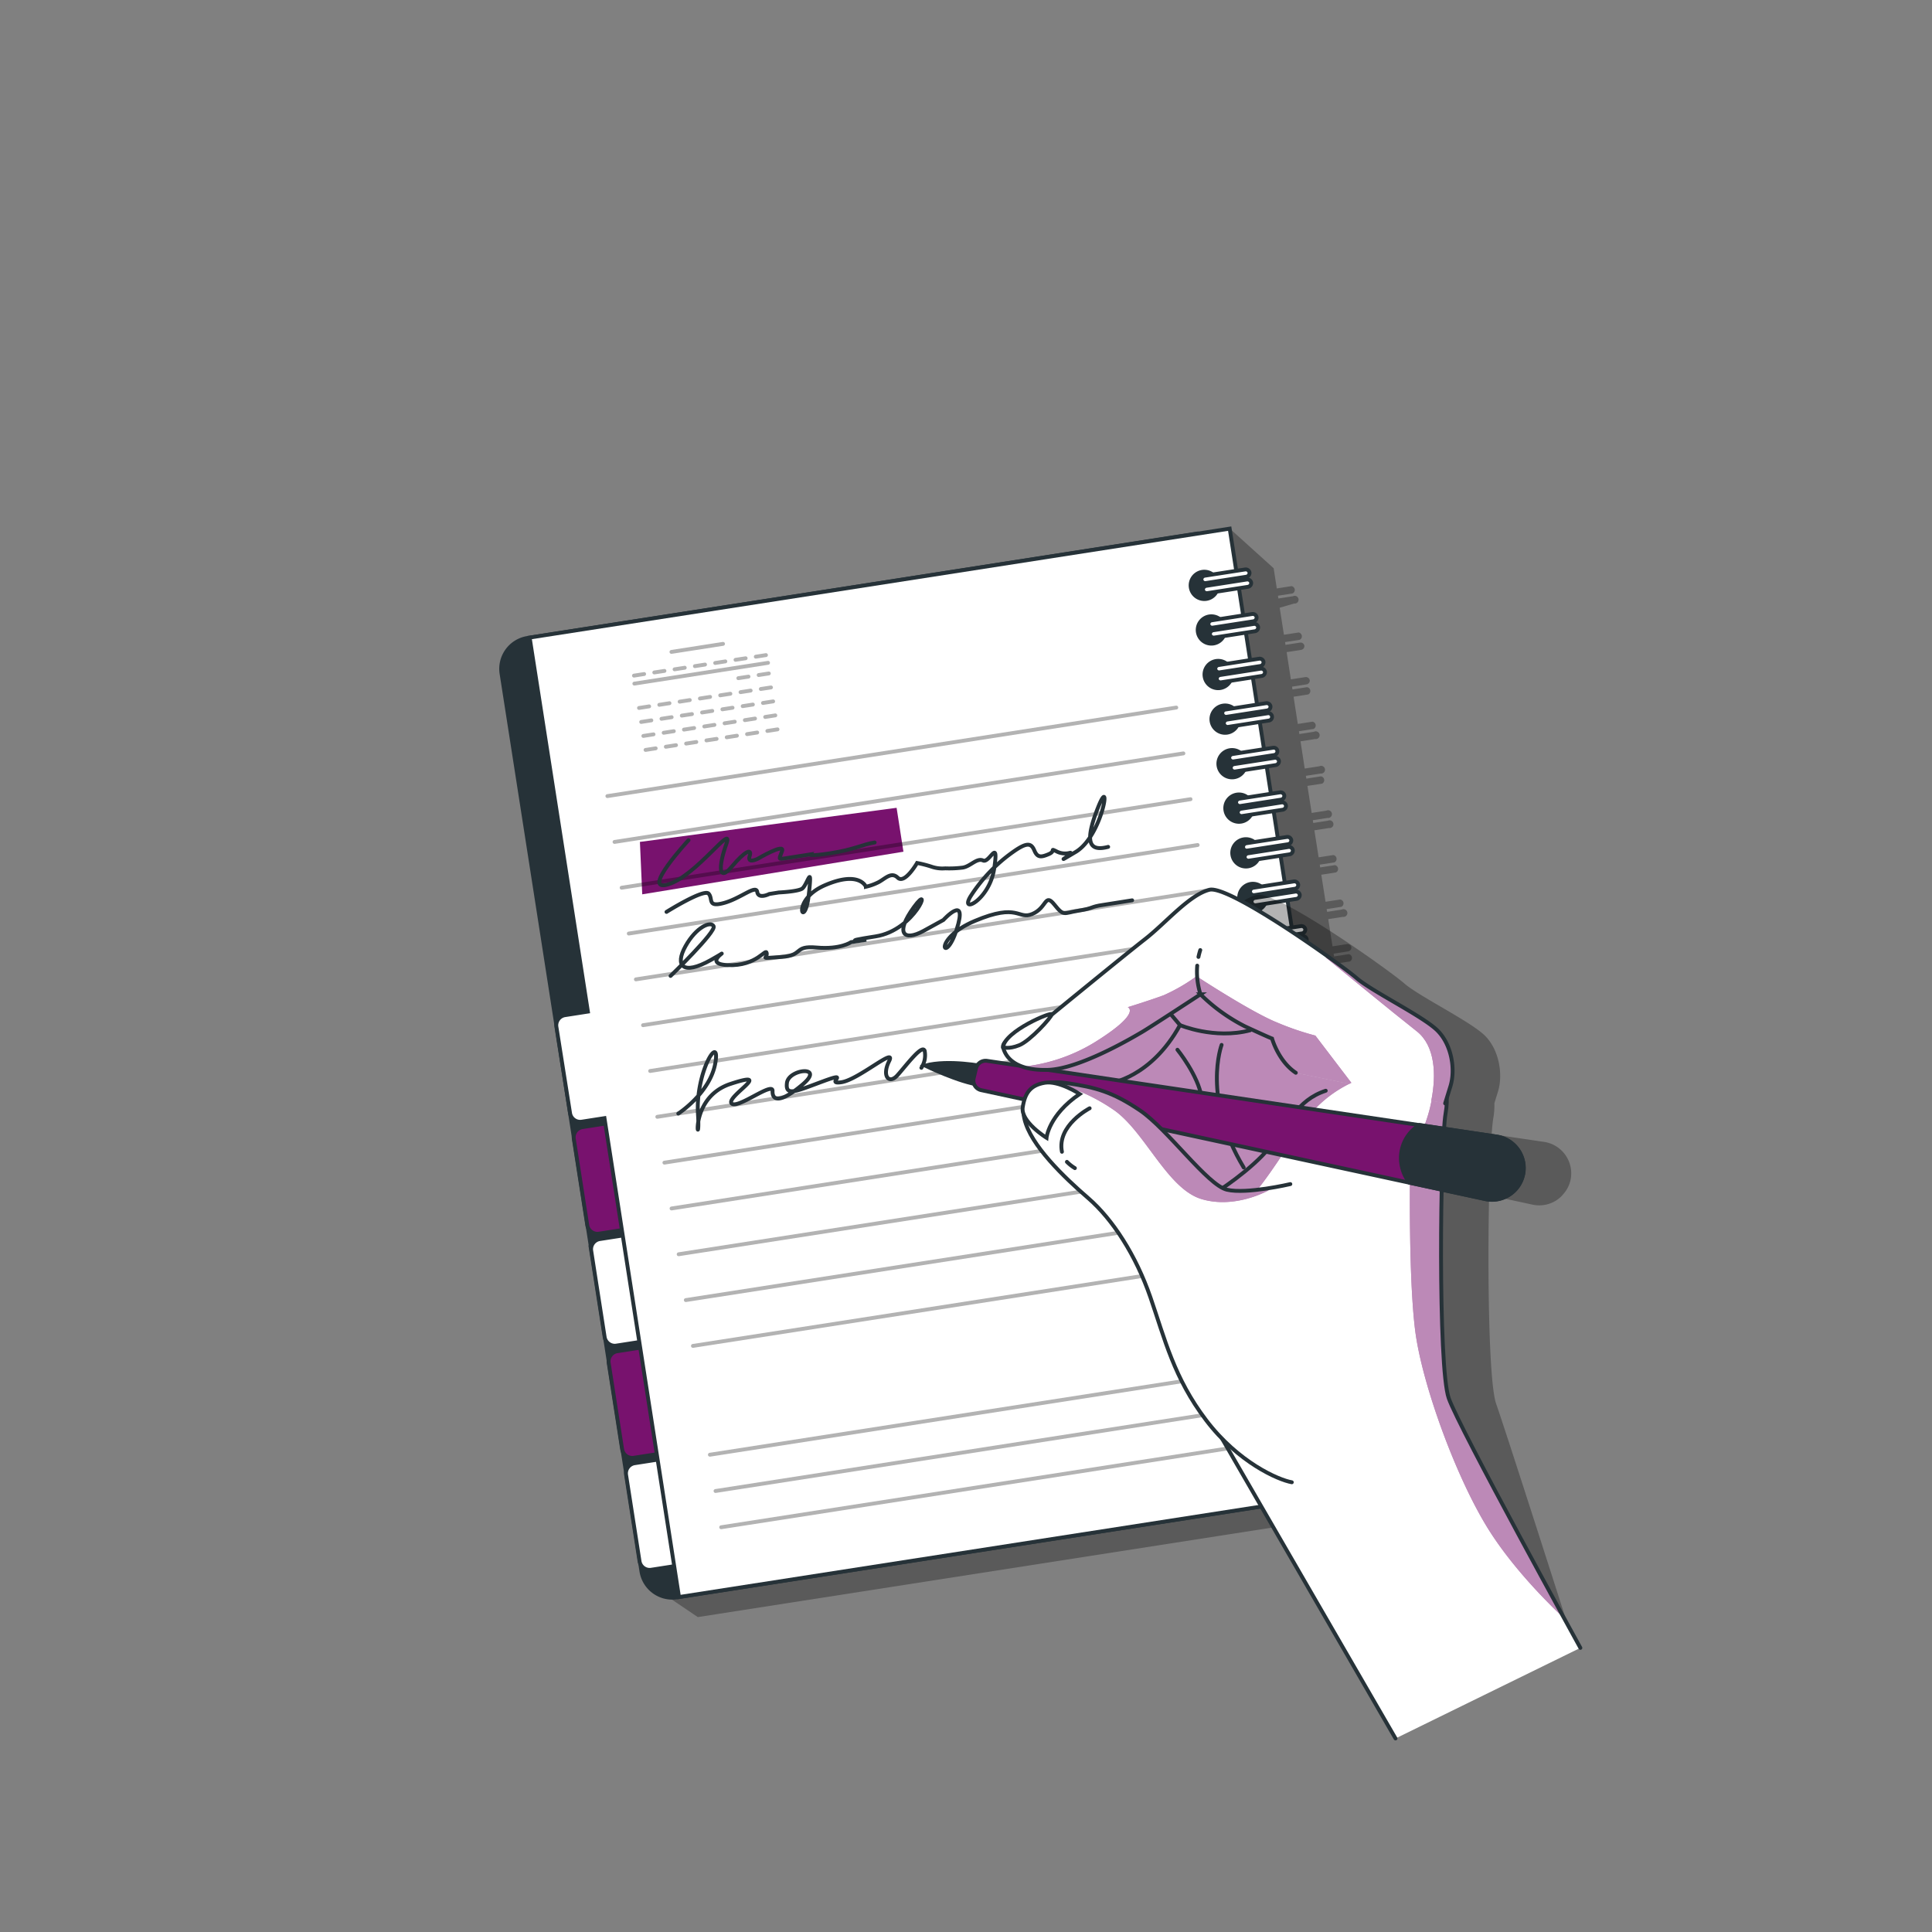 <svg preserveAspectRatio="xMidYMid meet" data-bbox="129.703 136.78 279.297 313.13" viewBox="0 0 500 500" xmlns="http://www.w3.org/2000/svg" data-type="ugc" role="presentation" aria-hidden="true" aria-label="">
    <rect x="0" y="0" width="500" height="500" fill="#808080" stroke="none"/>
    <g>
        <defs>
            <clipPath id="373d0fb5-09cf-455b-be97-669cd01b23cf_comp-luo0cxcx">
                <path d="m361.16 449.91-49.52-85.6s-5.54-38.89-17.35-54.54-28.37-27.07-18.76-35.07 34-23.3 39-22.32 38.66 18 48.17 20.75 12.84 6.79 11.42 15-2 65.78.81 73.73S409 426.47 409 426.47" fill="#ffffff" stroke="#263238" stroke-linecap="round" stroke-miterlimit="10"></path>
            </clipPath>
            <clipPath id="c346bf76-19ce-4804-a4ec-a4c3d8592d2c_comp-luo0cxcx">
                <path d="M333.94 306.44s-11.34 2.66-16.41 1.46-15.42-15.76-22.53-20.55-11.44-5.93-18.88-7.05-12.58 2.47-11 9.28 10.23 15.06 16.54 20.52 12.33 14.8 16.07 25.65 6.08 20.82 14.4 31.78 18.7 15.47 22.19 16.08" fill="#ffffff" stroke="#263238" stroke-linecap="round" stroke-miterlimit="10"></path>
            </clipPath>
            <clipPath id="c88fca20-66d0-4839-9687-7d3da6ee82ba_comp-luo0cxcx">
                <path d="m374 285.55 1.36-4.39c1.36-4.38.33-10.84-3.4-14.51s-17-10.13-20.88-13.52S318.16 229 313 230.27s-11.37 8.65-16.63 12.75-24.12 19.54-24.12 19.54S259 268.3 259.6 271s3.35 6.15 11.66 5.88 22.16-8.55 24.26-9.77 15.17-9.78 15.17-9.78a45.78 45.78 0 0 0 11.52 8.3c6.17 2.86 7 3.15 7 3.15s1.61 5.85 6.14 8.85" fill="#ffffff" stroke="#263238" stroke-linecap="round" stroke-miterlimit="10"></path>
            </clipPath>
        </defs>
        <path d="M334.92 156.19a1 1 0 1 0-.29-1.89l-3.79.59-.11-.72 3.79-.59a1 1 0 0 0-.29-1.89l-3.8.6-.81-5.23-11.38-10.28-149.07 274 11.42 7.72 186.74-29.1-2.08-13.4 3.79-.59a1 1 0 1 0-.29-1.88l-3.8.59-.11-.73 3.8-.59a.94.94 0 0 0 .79-1.08 1 1 0 0 0-1.09-.8l-3.79.59-1.1-7.05 3.8-.59A1 1 0 0 0 367 362l-3.79.59-.11-.72 3.79-.59a1 1 0 0 0-.29-1.89l-3.8.59-1.09-7 3.79-.6a.93.93 0 0 0 .79-1.08 1 1 0 0 0-1.08-.8l-3.8.59-.11-.72 3.79-.59a1 1 0 0 0-.29-1.89l-3.79.59-1.1-7 3.79-.59a1 1 0 0 0-.29-1.89l-3.79.59-.12-.72 3.8-.59a1 1 0 0 0 .79-1.09.93.93 0 0 0-1.08-.79l-3.8.59-1.09-7 3.79-.59a1 1 0 0 0 .79-1.09.93.93 0 0 0-1.08-.79l-3.8.59-.11-.73 3.79-.59a1 1 0 1 0-.29-1.88l-3.79.59-1.1-7.05 3.79-.59a1 1 0 1 0-.29-1.88l-3.79.59-.12-.73 3.8-.59a1 1 0 1 0-.3-1.88l-3.79.59-1.1-7.05 3.8-.59a1 1 0 1 0-.3-1.88l-3.79.59-.11-.73 3.79-.59a1 1 0 0 0 .8-1.08 1 1 0 0 0-1.09-.8l-3.8.59-1.09-7 3.79-.59a1 1 0 0 0 .8-1.08 1 1 0 0 0-1.09-.8l-3.79.59-.12-.72 3.8-.59a1 1 0 0 0-.3-1.89l-3.79.59-1.1-7 3.8-.59a1 1 0 0 0-.3-1.89l-3.79.59-.11-.72 3.79-.59a1 1 0 0 0-.29-1.89l-3.8.6-1.09-7 3.79-.59a1 1 0 0 0-.29-1.89l-3.8.59-.11-.72 3.79-.59a1 1 0 1 0-.29-1.88l-3.79.59-1.1-7.05 3.79-.59a1 1 0 1 0-.29-1.88l-3.79.59-.11-.73 3.79-.59a1 1 0 0 0-.29-1.88l-3.8.59-1.09-7 3.79-.59a1 1 0 0 0-.29-1.88l-3.8.59-.11-.73 3.79-.59a1 1 0 0 0 .8-1.08 1 1 0 0 0-1.09-.8l-3.79.59-1.1-7.05 3.79-.59a1 1 0 1 0-.29-1.88l-3.79.59-.12-.72 3.8-.59a1 1 0 0 0-.3-1.89l-3.79.59-1.1-7 3.8-.6a1 1 0 0 0-.29-1.88l-3.8.59-.11-.72 3.79-.59a1 1 0 0 0-.29-1.89l-3.79.59-1.1-7 3.79-.59a1 1 0 1 0-.29-1.89l-3.79.59-.12-.72 3.8-.59a1 1 0 1 0-.3-1.88l-3.79.59-1.1-7 3.8-.59a1 1 0 0 0-.3-1.88l-3.79.59-.11-.73 3.79-.59a1 1 0 1 0-.29-1.88l-3.8.59-1.09-7.05 3.79-.59a1 1 0 1 0-.29-1.88l-3.8.59-.11-.73 3.8-.59a1 1 0 0 0-.3-1.88l-3.79.59-1.1-7.05 3.8-.59a1 1 0 0 0-.3-1.88l-3.79.59-.11-.73 3.79-.59a1 1 0 0 0 .8-1.08 1 1 0 0 0-1.09-.8l-3.8.59-1.09-7.05 3.79-.59a1 1 0 0 0 .8-1.08 1 1 0 0 0-1.09-.8l-3.8.59-.11-.72 3.79-.59a1 1 0 0 0-.29-1.89l-3.79.59-1.1-7Z" opacity=".3"></path>
        <path d="m175.2 413.39 173.15-26.94-38.64-248.35-173.16 27a8.09 8.09 0 0 0-6.75 9.24l36.2 232.3a8.08 8.08 0 0 0 9.2 6.75Z" fill="#263238" stroke="#263238" stroke-linecap="round" stroke-miterlimit="10"></path>
        <path d="m178.416 404.71-9.88 1.538a2.65 2.65 0 0 1-3.027-2.21l-3.477-22.332a2.65 2.65 0 0 1 2.211-3.026l9.881-1.538h0l4.292 27.568h0Z" fill="#ffffff" stroke="#263238" stroke-linecap="round" stroke-miterlimit="10"></path>
        <path d="m173.913 375.729-9.88 1.538a2.65 2.65 0 0 1-3.027-2.21l-3.477-22.331a2.65 2.65 0 0 1 2.21-3.026l9.882-1.539h0l4.292 27.568h0Z" fill="#78126e" stroke="#263238" stroke-linecap="round" stroke-miterlimit="10"></path>
        <path d="m169.39 346.702-9.88 1.538a2.65 2.65 0 0 1-3.027-2.21l-3.477-22.331a2.65 2.65 0 0 1 2.211-3.026l9.881-1.539h0l4.292 27.568h0Z" fill="#ffffff" stroke="#263238" stroke-linecap="round" stroke-miterlimit="10"></path>
        <path d="m164.889 317.733-9.881 1.539a2.65 2.65 0 0 1-3.026-2.211l-3.477-22.33a2.65 2.65 0 0 1 2.21-3.027l9.881-1.539h0l4.293 27.568h0Z" fill="#78126e" stroke="#263238" stroke-linecap="round" stroke-miterlimit="10"></path>
        <path d="m146.24 262.72 5.91-.92-15.07-96.8 181.16-28.19 38.64 248.34-181.15 28.16-19.29-123.94-5.91.92a2.64 2.64 0 0 1-3-2.21L144 265.75a2.65 2.65 0 0 1 2.24-3.03Z" fill="#ffffff" stroke="#263238" stroke-linecap="round" stroke-miterlimit="10"></path>
        <path fill="#78126e" d="m165.61 217.88.6 13.57 67.6-11.03-1.77-11.36-66.43 8.82z"></path>
        <path d="M308.17 152a3.54 3.54 0 1 0 2.95-4 3.54 3.54 0 0 0-2.95 4Z" fill="#263238" stroke="#263238" stroke-linecap="round" stroke-miterlimit="10"></path>
        <path d="m312 150.9 10.58-1.65a1 1 0 0 0 .79-1.09h0a1 1 0 0 0-1.09-.79L311.74 149a1 1 0 0 0-.8 1.09h0a1 1 0 0 0 1.06.81Z" fill="#ffffff" stroke="#263238" stroke-linecap="round" stroke-miterlimit="10"></path>
        <path d="m312.44 153.5 10.56-1.64a1 1 0 0 0 .8-1.09h0a1 1 0 0 0-1.09-.8l-10.58 1.65a1 1 0 0 0-.79 1.09h0a1 1 0 0 0 1.1.79Z" fill="#ffffff" stroke="#263238" stroke-linecap="round" stroke-miterlimit="10"></path>
        <path d="M310 163.53a3.54 3.54 0 1 0 3-4 3.54 3.54 0 0 0-3 4Z" fill="#263238" stroke="#263238" stroke-linecap="round" stroke-miterlimit="10"></path>
        <path d="m313.83 162.43 10.57-1.64a1 1 0 0 0 .8-1.09h0a1 1 0 0 0-1.09-.8l-10.58 1.65a1 1 0 0 0-.79 1.09h0a1 1 0 0 0 1.09.79Z" fill="#ffffff" stroke="#263238" stroke-linecap="round" stroke-miterlimit="10"></path>
        <path d="m314.23 165 10.58-1.64a1 1 0 0 0 .79-1.09h0a1 1 0 0 0-1.09-.8l-10.57 1.65a1 1 0 0 0-.8 1.09h0a1 1 0 0 0 1.09.79Z" fill="#ffffff" stroke="#263238" stroke-linecap="round" stroke-miterlimit="10"></path>
        <path d="M311.76 175.07a3.54 3.54 0 1 0 2.95-4 3.54 3.54 0 0 0-2.95 4Z" fill="#263238" stroke="#263238" stroke-linecap="round" stroke-miterlimit="10"></path>
        <path d="m315.62 174 10.58-1.64a1 1 0 0 0 .79-1.09h0a1 1 0 0 0-1.09-.8l-10.57 1.65a1 1 0 0 0-.8 1.09h0a1 1 0 0 0 1.09.79Z" fill="#ffffff" stroke="#263238" stroke-linecap="round" stroke-miterlimit="10"></path>
        <path d="m316 176.58 10.57-1.65a1 1 0 0 0 .8-1.08h0a1 1 0 0 0-1.09-.8l-10.57 1.65a1 1 0 0 0-.8 1.08h0a1 1 0 0 0 1.09.8Z" fill="#ffffff" stroke="#263238" stroke-linecap="round" stroke-miterlimit="10"></path>
        <path d="M313.55 186.61a3.54 3.54 0 1 0 3-4 3.54 3.54 0 0 0-3 4Z" fill="#263238" stroke="#263238" stroke-linecap="round" stroke-miterlimit="10"></path>
        <path d="m317.42 185.51 10.58-1.65a1 1 0 0 0 .8-1.08h0a1 1 0 0 0-1.09-.8l-10.58 1.65a.94.94 0 0 0-.79 1.08h0a1 1 0 0 0 1.08.8Z" fill="#ffffff" stroke="#263238" stroke-linecap="round" stroke-miterlimit="10"></path>
        <path d="m317.82 188.12 10.58-1.65a.94.94 0 0 0 .79-1.09h0a.94.94 0 0 0-1.08-.79l-10.58 1.64a1 1 0 0 0-.79 1.09h0a1 1 0 0 0 1.08.8Z" fill="#ffffff" stroke="#263238" stroke-linecap="round" stroke-miterlimit="10"></path>
        <path d="M315.35 198.15a3.54 3.54 0 1 0 2.95-4 3.54 3.54 0 0 0-2.95 4Z" fill="#263238" stroke="#263238" stroke-linecap="round" stroke-miterlimit="10"></path>
        <path d="m319.21 197.05 10.58-1.65a1 1 0 0 0 .79-1.09h0a.94.94 0 0 0-1.08-.79l-10.58 1.64a1 1 0 0 0-.79 1.09h0a1 1 0 0 0 1.08.8Z" fill="#ffffff" stroke="#263238" stroke-linecap="round" stroke-miterlimit="10"></path>
        <path d="m319.62 199.66 10.57-1.66a1 1 0 0 0 .8-1.09h0a1 1 0 0 0-1.09-.79l-10.57 1.64a1 1 0 0 0-.8 1.09h0a1 1 0 0 0 1.09.81Z" fill="#ffffff" stroke="#263238" stroke-linecap="round" stroke-miterlimit="10"></path>
        <path d="M317.14 209.69a3.54 3.54 0 1 0 3-4.05 3.54 3.54 0 0 0-3 4.05Z" fill="#263238" stroke="#263238" stroke-linecap="round" stroke-miterlimit="10"></path>
        <path d="m321 208.59 10.57-1.65a1 1 0 0 0 .8-1.09h0a1 1 0 0 0-1.09-.79l-10.57 1.64a1 1 0 0 0-.8 1.09h0a1 1 0 0 0 1.09.8Z" fill="#ffffff" stroke="#263238" stroke-linecap="round" stroke-miterlimit="10"></path>
        <path d="m321.42 211.19 10.58-1.64a1 1 0 0 0 .8-1.09h0a1 1 0 0 0-1.09-.8l-10.58 1.65a1 1 0 0 0-.79 1.09h0a1 1 0 0 0 1.08.79Z" fill="#ffffff" stroke="#263238" stroke-linecap="round" stroke-miterlimit="10"></path>
        <path d="M318.94 221.22a3.54 3.54 0 1 0 2.95-4 3.54 3.54 0 0 0-2.95 4Z" fill="#263238" stroke="#263238" stroke-linecap="round" stroke-miterlimit="10"></path>
        <path d="m322.8 220.12 10.58-1.64a1 1 0 0 0 .8-1.09h0a1 1 0 0 0-1.09-.79l-10.58 1.64a1 1 0 0 0-.79 1.09h0a.93.93 0 0 0 1.08.79Z" fill="#ffffff" stroke="#263238" stroke-linecap="round" stroke-miterlimit="10"></path>
        <path d="m323.21 222.73 10.58-1.64a1 1 0 0 0 .79-1.09h0a1 1 0 0 0-1.09-.8l-10.57 1.65a1 1 0 0 0-.8 1.09h0a1 1 0 0 0 1.09.79Z" fill="#ffffff" stroke="#263238" stroke-linecap="round" stroke-miterlimit="10"></path>
        <path d="M320.74 232.76a3.54 3.54 0 1 0 2.95-4 3.54 3.54 0 0 0-2.95 4Z" fill="#263238" stroke="#263238" stroke-linecap="round" stroke-miterlimit="10"></path>
        <path d="m324.6 231.66 10.58-1.66a1 1 0 0 0 .79-1.09h0a1 1 0 0 0-1.09-.8l-10.57 1.65a1 1 0 0 0-.8 1.09h0a1 1 0 0 0 1.09.81Z" fill="#ffffff" stroke="#263238" stroke-linecap="round" stroke-miterlimit="10"></path>
        <path d="m325 234.27 10.57-1.65a1 1 0 0 0 .8-1.08h0a1 1 0 0 0-1.09-.8l-10.58 1.65a1 1 0 0 0-.79 1.09h0a1 1 0 0 0 1.09.79Z" fill="#ffffff" stroke="#263238" stroke-linecap="round" stroke-miterlimit="10"></path>
        <path d="M322.53 244.3a3.54 3.54 0 1 0 3-4 3.54 3.54 0 0 0-3 4Z" fill="#263238" stroke="#263238" stroke-linecap="round" stroke-miterlimit="10"></path>
        <path d="m326.4 243.2 10.6-1.64a1 1 0 0 0 .8-1.09h0a1 1 0 0 0-1.09-.8l-10.58 1.65a1 1 0 0 0-.79 1.09h0a1 1 0 0 0 1.06.79Z" fill="#ffffff" stroke="#263238" stroke-linecap="round" stroke-miterlimit="10"></path>
        <path d="m326.8 245.81 10.58-1.65a1 1 0 0 0 .79-1.09h0a1 1 0 0 0-1.09-.79l-10.57 1.65a1 1 0 0 0-.8 1.08h0a1 1 0 0 0 1.09.8Z" fill="#ffffff" stroke="#263238" stroke-linecap="round" stroke-miterlimit="10"></path>
        <path d="M324.33 255.84a3.54 3.54 0 1 0 2.95-4 3.54 3.54 0 0 0-2.95 4Z" fill="#263238" stroke="#263238" stroke-linecap="round" stroke-miterlimit="10"></path>
        <path d="m328.19 254.74 10.58-1.65a1 1 0 0 0 .79-1.09h0a1 1 0 0 0-1.09-.79l-10.57 1.65a1 1 0 0 0-.8 1.08h0a1 1 0 0 0 1.09.8Z" fill="#ffffff" stroke="#263238" stroke-linecap="round" stroke-miterlimit="10"></path>
        <path d="m328.6 257.35 10.57-1.65a1 1 0 0 0 .8-1.09h0a1 1 0 0 0-1.09-.79l-10.58 1.64a1 1 0 0 0-.79 1.09h0a1 1 0 0 0 1.09.8Z" fill="#ffffff" stroke="#263238" stroke-linecap="round" stroke-miterlimit="10"></path>
        <path d="M326.12 267.38a3.54 3.54 0 1 0 3-4.05 3.54 3.54 0 0 0-3 4.05Z" fill="#263238" stroke="#263238" stroke-linecap="round" stroke-miterlimit="10"></path>
        <path d="m330 266.28 10.57-1.65a1 1 0 0 0 .8-1.09h0a1 1 0 0 0-1.09-.79l-10.58 1.64a1 1 0 0 0-.79 1.09h0a1 1 0 0 0 1.09.8Z" fill="#ffffff" stroke="#263238" stroke-linecap="round" stroke-miterlimit="10"></path>
        <path d="m330.39 268.88 10.61-1.64a1 1 0 0 0 .79-1.09h0a.93.93 0 0 0-1.08-.79L330.1 267a1 1 0 0 0-.8 1.09h0a1 1 0 0 0 1.09.79Z" fill="#ffffff" stroke="#263238" stroke-linecap="round" stroke-miterlimit="10"></path>
        <path d="M327.92 278.91a3.54 3.54 0 1 0 2.95-4 3.54 3.54 0 0 0-2.95 4Z" fill="#263238" stroke="#263238" stroke-linecap="round" stroke-miterlimit="10"></path>
        <path d="m331.78 277.82 10.58-1.65a1 1 0 0 0 .79-1.09h0a1 1 0 0 0-1.08-.79l-10.58 1.64a1 1 0 0 0-.8 1.09h0a1 1 0 0 0 1.09.8Z" fill="#ffffff" stroke="#263238" stroke-linecap="round" stroke-miterlimit="10"></path>
        <path d="m332.19 280.42 10.57-1.64a1 1 0 0 0 .8-1.09h0a1 1 0 0 0-1.09-.8l-10.57 1.65a1 1 0 0 0-.8 1.09h0a1 1 0 0 0 1.09.79Z" fill="#ffffff" stroke="#263238" stroke-linecap="round" stroke-miterlimit="10"></path>
        <path d="M329.71 290.45a3.54 3.54 0 1 0 3-4 3.55 3.55 0 0 0-3 4Z" fill="#263238" stroke="#263238" stroke-linecap="round" stroke-miterlimit="10"></path>
        <path d="m333.58 289.35 10.57-1.64a1 1 0 0 0 .8-1.09h0a1 1 0 0 0-1.09-.8l-10.57 1.65a1 1 0 0 0-.8 1.09h0a1 1 0 0 0 1.09.79Z" fill="#ffffff" stroke="#263238" stroke-linecap="round" stroke-miterlimit="10"></path>
        <path d="m334 292 10.58-1.64a1 1 0 0 0 .79-1.09h0a1 1 0 0 0-1.08-.8l-10.58 1.65a1 1 0 0 0-.79 1.09h0a.94.94 0 0 0 1.08.79Z" fill="#ffffff" stroke="#263238" stroke-linecap="round" stroke-miterlimit="10"></path>
        <path d="M331.51 302a3.54 3.54 0 1 0 2.95-4 3.54 3.54 0 0 0-2.95 4Z" fill="#263238" stroke="#263238" stroke-linecap="round" stroke-miterlimit="10"></path>
        <path d="m335.37 300.89 10.63-1.64a.94.94 0 0 0 .79-1.09h0a1 1 0 0 0-1.08-.8L335.08 299a.94.94 0 0 0-.79 1.09h0a.94.94 0 0 0 1.08.8Z" fill="#ffffff" stroke="#263238" stroke-linecap="round" stroke-miterlimit="10"></path>
        <path d="m335.78 303.5 10.57-1.65a.94.94 0 0 0 .8-1.08h0a1 1 0 0 0-1.09-.8l-10.57 1.65a1 1 0 0 0-.8 1.08h0a1 1 0 0 0 1.09.8Z" fill="#ffffff" stroke="#263238" stroke-linecap="round" stroke-miterlimit="10"></path>
        <path d="M333.3 313.53a3.54 3.54 0 1 0 3-4 3.55 3.55 0 0 0-3 4Z" fill="#263238" stroke="#263238" stroke-linecap="round" stroke-miterlimit="10"></path>
        <path d="m337.17 312.43 10.57-1.65a1 1 0 0 0 .8-1.08h0a1 1 0 0 0-1.09-.8l-10.57 1.65a1 1 0 0 0-.8 1.08h0a1 1 0 0 0 1.09.8Z" fill="#ffffff" stroke="#263238" stroke-linecap="round" stroke-miterlimit="10"></path>
        <path d="m337.58 315 10.57-1.65a1 1 0 0 0 .8-1.09h0a1 1 0 0 0-1.09-.79l-10.58 1.64a1 1 0 0 0-.79 1.09h0a1 1 0 0 0 1.09.8Z" fill="#ffffff" stroke="#263238" stroke-linecap="round" stroke-miterlimit="10"></path>
        <path d="M335.1 325.07a3.54 3.54 0 1 0 2.95-4 3.54 3.54 0 0 0-2.95 4Z" fill="#263238" stroke="#263238" stroke-linecap="round" stroke-miterlimit="10"></path>
        <path d="m339 324 10.57-1.65a1 1 0 0 0 .8-1.09h0a1 1 0 0 0-1.09-.79l-10.58 1.64a1 1 0 0 0-.79 1.09h0a1 1 0 0 0 1.09.8Z" fill="#ffffff" stroke="#263238" stroke-linecap="round" stroke-miterlimit="10"></path>
        <path d="m339.37 326.58 10.63-1.65a1 1 0 0 0 .79-1.09h0a1 1 0 0 0-1.09-.79l-10.57 1.64a1 1 0 0 0-.8 1.09h0a1 1 0 0 0 1.04.8Z" fill="#ffffff" stroke="#263238" stroke-linecap="round" stroke-miterlimit="10"></path>
        <path d="M336.9 336.61a3.54 3.54 0 1 0 3-4.05 3.54 3.54 0 0 0-3 4.05Z" fill="#263238" stroke="#263238" stroke-linecap="round" stroke-miterlimit="10"></path>
        <path d="m340.76 335.51 10.58-1.65a1 1 0 0 0 .79-1.09h0A1 1 0 0 0 351 332l-10.57 1.64a1 1 0 0 0-.8 1.09h0a1 1 0 0 0 1.13.78Z" fill="#ffffff" stroke="#263238" stroke-linecap="round" stroke-miterlimit="10"></path>
        <path d="m341.17 338.11 10.57-1.64a1 1 0 0 0 .8-1.09h0a1 1 0 0 0-1.09-.8l-10.58 1.65a1 1 0 0 0-.79 1.09h0a1 1 0 0 0 1.09.79Z" fill="#ffffff" stroke="#263238" stroke-linecap="round" stroke-miterlimit="10"></path>
        <path d="M338.69 348.14a3.54 3.54 0 1 0 2.95-4 3.54 3.54 0 0 0-2.95 4Z" fill="#263238" stroke="#263238" stroke-linecap="round" stroke-miterlimit="10"></path>
        <path d="m342.56 347 10.57-1.64a1 1 0 0 0 .8-1.09h0a.94.94 0 0 0-1.09-.79l-10.58 1.64a1 1 0 0 0-.79 1.09h0a.94.94 0 0 0 1.09.79Z" fill="#ffffff" stroke="#263238" stroke-linecap="round" stroke-miterlimit="10"></path>
        <path d="m343 349.65 10.54-1.65a1 1 0 0 0 .79-1.09h0a1 1 0 0 0-1.09-.8l-10.57 1.65a1 1 0 0 0-.8 1.09h0a1 1 0 0 0 1.13.8Z" fill="#ffffff" stroke="#263238" stroke-linecap="round" stroke-miterlimit="10"></path>
        <path d="M340.49 359.68a3.54 3.54 0 1 0 2.95-4 3.54 3.54 0 0 0-2.95 4Z" fill="#263238" stroke="#263238" stroke-linecap="round" stroke-miterlimit="10"></path>
        <path d="m344.35 358.58 10.58-1.64a1 1 0 0 0 .79-1.09h0a1 1 0 0 0-1.09-.8l-10.57 1.65a1 1 0 0 0-.8 1.09h0a1 1 0 0 0 1.09.79Z" fill="#ffffff" stroke="#263238" stroke-linecap="round" stroke-miterlimit="10"></path>
        <path d="m344.76 361.19 10.57-1.65a1 1 0 0 0 .8-1.08h0a1 1 0 0 0-1.09-.8l-10.58 1.65a1 1 0 0 0-.79 1.09h0a1 1 0 0 0 1.09.79Z" fill="#ffffff" stroke="#263238" stroke-linecap="round" stroke-miterlimit="10"></path>
        <path d="M342.28 371.22a3.54 3.54 0 1 0 3-4 3.54 3.54 0 0 0-3 4Z" fill="#263238" stroke="#263238" stroke-linecap="round" stroke-miterlimit="10"></path>
        <path d="m346.15 370.12 10.57-1.64a1 1 0 0 0 .8-1.09h0a1 1 0 0 0-1.09-.8l-10.58 1.65a1 1 0 0 0-.79 1.09h0a1 1 0 0 0 1.09.79Z" fill="#ffffff" stroke="#263238" stroke-linecap="round" stroke-miterlimit="10"></path>
        <path d="m346.55 372.73 10.58-1.65a1 1 0 0 0 .79-1.09h0a.94.94 0 0 0-1.08-.79l-10.58 1.65a.93.93 0 0 0-.79 1.08h0a1 1 0 0 0 1.08.8Z" fill="#ffffff" stroke="#263238" stroke-linecap="round" stroke-miterlimit="10"></path>
        <g opacity=".3">
            <path fill="none" stroke="#000000" stroke-linecap="round" stroke-miterlimit="10" d="m191.08 175.51 2.63-.4"></path>
            <path fill="none" stroke="#000000" stroke-linecap="round" stroke-miterlimit="10" d="m196.34 174.7 2.63-.41"></path>
            <path fill="none" stroke="#000000" stroke-linecap="round" stroke-miterlimit="10" d="m165.38 183.22 2.62-.41"></path>
            <path fill="none" stroke="#000000" stroke-linecap="round" stroke-miterlimit="10" d="m170.63 182.4 2.63-.41"></path>
            <path fill="none" stroke="#000000" stroke-linecap="round" stroke-miterlimit="10" d="m175.89 181.59 2.62-.41"></path>
            <path fill="none" stroke="#000000" stroke-linecap="round" stroke-miterlimit="10" d="m181.14 180.77 2.63-.41"></path>
            <path fill="none" stroke="#000000" stroke-linecap="round" stroke-miterlimit="10" d="m186.39 179.95 2.63-.41"></path>
            <path fill="none" stroke="#000000" stroke-linecap="round" stroke-miterlimit="10" d="m191.65 179.13 2.62-.41"></path>
            <path fill="none" stroke="#000000" stroke-linecap="round" stroke-miterlimit="10" d="m196.9 178.31 2.63-.4"></path>
            <path fill="none" stroke="#000000" stroke-linecap="round" stroke-miterlimit="10" d="m165.94 186.84 2.63-.41"></path>
            <path fill="none" stroke="#000000" stroke-linecap="round" stroke-miterlimit="10" d="m171.19 186.02 2.63-.41"></path>
            <path fill="none" stroke="#000000" stroke-linecap="round" stroke-miterlimit="10" d="m176.45 185.2 2.63-.4"></path>
            <path fill="none" stroke="#000000" stroke-linecap="round" stroke-miterlimit="10" d="m181.7 184.39 2.63-.41"></path>
            <path fill="none" stroke="#000000" stroke-linecap="round" stroke-miterlimit="10" d="m186.96 183.57 2.62-.41"></path>
            <path fill="none" stroke="#000000" stroke-linecap="round" stroke-miterlimit="10" d="m192.21 182.75 2.63-.41"></path>
            <path fill="none" stroke="#000000" stroke-linecap="round" stroke-miterlimit="10" d="m197.46 181.93 2.63-.41"></path>
            <path fill="none" stroke="#000000" stroke-linecap="round" stroke-miterlimit="10" d="m166.5 190.46 2.63-.41"></path>
            <path fill="none" stroke="#000000" stroke-linecap="round" stroke-miterlimit="10" d="m171.76 189.64 2.62-.41"></path>
            <path fill="none" stroke="#000000" stroke-linecap="round" stroke-miterlimit="10" d="m177.01 188.82 2.63-.41"></path>
            <path fill="none" stroke="#000000" stroke-linecap="round" stroke-miterlimit="10" d="m182.27 188.01 2.62-.41"></path>
            <path fill="none" stroke="#000000" stroke-linecap="round" stroke-miterlimit="10" d="m187.52 187.19 2.63-.41"></path>
            <path fill="none" stroke="#000000" stroke-linecap="round" stroke-miterlimit="10" d="m192.77 186.37 2.63-.41"></path>
            <path fill="none" stroke="#000000" stroke-linecap="round" stroke-miterlimit="10" d="m198.03 185.55 2.62-.41"></path>
            <path fill="none" stroke="#000000" stroke-linecap="round" stroke-miterlimit="10" d="m167.07 194.08 2.62-.41"></path>
            <path fill="none" stroke="#000000" stroke-linecap="round" stroke-miterlimit="10" d="m172.32 193.26 2.63-.41"></path>
            <path fill="none" stroke="#000000" stroke-linecap="round" stroke-miterlimit="10" d="m177.57 192.44 2.63-.41"></path>
            <path fill="none" stroke="#000000" stroke-linecap="round" stroke-miterlimit="10" d="m182.83 191.62 2.63-.4"></path>
            <path fill="none" stroke="#000000" stroke-linecap="round" stroke-miterlimit="10" d="m188.08 190.81 2.63-.41"></path>
            <path fill="none" stroke="#000000" stroke-linecap="round" stroke-miterlimit="10" d="m193.34 189.99 2.62-.41"></path>
            <path fill="none" stroke="#000000" stroke-linecap="round" stroke-miterlimit="10" d="m198.59 189.17 2.63-.41"></path>
            <path fill="none" stroke="#000000" stroke-linecap="round" stroke-miterlimit="10" d="m164.07 174.85 2.63-.41"></path>
            <path fill="none" stroke="#000000" stroke-linecap="round" stroke-miterlimit="10" d="m169.33 174.03 2.63-.4"></path>
            <path fill="none" stroke="#000000" stroke-linecap="round" stroke-miterlimit="10" d="m174.58 173.22 2.63-.41"></path>
            <path fill="none" stroke="#000000" stroke-linecap="round" stroke-miterlimit="10" d="m179.84 172.4 2.62-.41"></path>
            <path fill="none" stroke="#000000" stroke-linecap="round" stroke-miterlimit="10" d="m185.09 171.58 2.63-.41"></path>
            <path fill="none" stroke="#000000" stroke-linecap="round" stroke-miterlimit="10" d="m190.35 170.76 2.62-.4"></path>
            <path fill="none" stroke="#000000" stroke-linecap="round" stroke-miterlimit="10" d="m195.6 169.95 2.63-.41"></path>
            <path fill="none" stroke="#000000" stroke-linecap="round" stroke-miterlimit="10" d="m198.77 171.54-34.6 5.38"></path>
            <path fill="none" stroke="#000000" stroke-linecap="round" stroke-miterlimit="10" d="m173.77 168.71 13.35-2.08"></path>
            <path fill="none" stroke="#000000" stroke-linecap="round" stroke-miterlimit="10" d="m157.19 206.03 147.23-22.91"></path>
            <path fill="none" stroke="#000000" stroke-linecap="round" stroke-miterlimit="10" d="m159.04 217.89 147.22-22.91"></path>
            <path fill="none" stroke="#000000" stroke-linecap="round" stroke-miterlimit="10" d="m160.88 229.74 147.23-22.91"></path>
            <path fill="none" stroke="#000000" stroke-linecap="round" stroke-miterlimit="10" d="m162.73 241.6 147.22-22.91"></path>
            <path fill="none" stroke="#000000" stroke-linecap="round" stroke-miterlimit="10" d="m164.57 253.46 147.23-22.91"></path>
            <path fill="none" stroke="#000000" stroke-linecap="round" stroke-miterlimit="10" d="m166.42 265.32 147.22-22.92"></path>
            <path fill="none" stroke="#000000" stroke-linecap="round" stroke-miterlimit="10" d="m168.26 277.17 147.23-22.91"></path>
            <path fill="none" stroke="#000000" stroke-linecap="round" stroke-miterlimit="10" d="m170.11 289.03 147.22-22.91"></path>
            <path fill="none" stroke="#000000" stroke-linecap="round" stroke-miterlimit="10" d="m171.95 300.89 147.23-22.91"></path>
            <path fill="none" stroke="#000000" stroke-linecap="round" stroke-miterlimit="10" d="m173.8 312.75 147.22-22.92"></path>
            <path fill="none" stroke="#000000" stroke-linecap="round" stroke-miterlimit="10" d="m175.64 324.6 147.23-22.91"></path>
            <path fill="none" stroke="#000000" stroke-linecap="round" stroke-miterlimit="10" d="m177.49 336.46 147.23-22.91"></path>
            <path fill="none" stroke="#000000" stroke-linecap="round" stroke-miterlimit="10" d="m179.33 348.32 147.23-22.91"></path>
            <path fill="none" stroke="#000000" stroke-linecap="round" stroke-miterlimit="10" d="m183.72 376.48 147.22-22.91"></path>
            <path fill="none" stroke="#000000" stroke-linecap="round" stroke-miterlimit="10" d="m185.18 385.87 147.22-22.92"></path>
            <path fill="none" stroke="#000000" stroke-linecap="round" stroke-miterlimit="10" d="m186.64 395.25 147.22-22.91"></path>
        </g>
        <path d="M178.19 217.44s-12.56 13.59-5.3 11.45 17.19-16.34 15.08-10.44-2 9.92 1.41 5.85 5.32-4.88 4.63-2.75 2.13.68 2.13.68 7-4.12 6.27-2-1.17 2.21.81 1.9l6.42-1s-.42.58 5.51-.35 8.24-2.29 11.21-2.75" fill="none" stroke="#263238" stroke-linecap="round" stroke-miterlimit="10"></path>
        <path d="M172.49 236s9.68-6.06 10.9-4.73-.45 3.61 3.92 2.43 8.35-4.84 8.66-2.87 3.12.53 3.12.53l2.47-.39s4.52-.19 5.93-.92 2.87-7.53 1.79 1.75-4.87 1.26 4.14-2.67 10.68.36 10.68.36a13.81 13.81 0 0 0 2.89-1c1.89-.81 3.56-3.09 5.35-1.34s5-3.81 5-3.81a29.32 29.32 0 0 1 3.69.94 8.64 8.64 0 0 0 3.61.45 27.42 27.42 0 0 0 4.52-.2c2-.31 3.65-2.59 5.28-1.83s4.1-6.21 2.86 2.08-9.26 12.07-6 7a41.51 41.51 0 0 1 10.89-11.31c3.65-2.59 4.71-2.25 5.51-.35s1.79 1.74 3.69.94.27-1.56 1.9-.8a4.75 4.75 0 0 0 3.61.45c1.49-.23-5.46 3.89 1.49-.23s9.43-20.7 5.79-11.53-2.26 11.49 2.61 10.22" fill="none" stroke="#263238" stroke-linecap="round" stroke-miterlimit="10"></path>
        <path d="M173.54 252.57s11.88-11.46 11.15-12.87-4.52.2-7.29 5.18-.82 7.72 6.63 3.53-3.39 1 4.26 1.36 9.91-4.58 10.14-3.1-2.32 1.37 3.69 1 3.07-3 9.23-2.45 8.9-1.39 8.9-1.39l3.95-.61s-8 .73 2.39-.88 14.95-14.47 9.95-7.62-2.65 9 2.48 6.19l5.13-2.82s6.48-7.08 3.42 2.5-6.68 2.56 4.71-2.25 11.1-.21 14.9-1.81 3.18-5.56 5.7-2.41 2.36 2.17 6.31 1.55 2.89-1 6.35-1.49L293 233" fill="none" stroke="#263238" stroke-linecap="round" stroke-miterlimit="10"></path>
        <path d="M175.54 288.19s8.28-5.34 9.6-13.14-5.21 2.33-4.5 13.35-3.17-4.06 8.38-7.88-1 3.2.28 5 10.75-5.72 10.64-3.18 2 3.23 7.82-1.72-3.65-4-4.1-.37 2.36 2.16 9.54-.48.15 1 4.6.3 14.24-9.3 12.31-5.46-.07 6.09 2.09 3.73 6.76-8.65 7.14-6.18a6 6 0 0 1-.89 4.19" fill="none" stroke="#263238" stroke-linecap="round" stroke-miterlimit="10"></path>
        <path d="M387.21 363.33c-1.92-5.41-2.26-33.79-1.83-54l11.23 2.43a8.21 8.21 0 0 0 5.73-.85 8 8 0 0 0 1.2-.82 7 7 0 0 0 1-1 8.11 8.11 0 0 0 2-4.21 8 8 0 0 0 .08-.84 8.19 8.19 0 0 0-1.17-4.62 8.34 8.34 0 0 0-.94-1.27 8.22 8.22 0 0 0-4.91-2.63l-13.56-2c.12-1.76.26-3.13.4-4a18.76 18.76 0 0 0 .3-4l.93-3c1.37-4.39.33-10.85-3.4-14.52s-17-10.13-20.88-13.52-32.93-24.08-38.14-22.86-11.37 8.65-16.62 12.76S284.47 264 284.47 264c.06-.65-9.72 3.3-12.1 7.13a1.67 1.67 0 0 0-.51 1.34 6.91 6.91 0 0 0 4.34 4.78l-8.48-1.25a2.55 2.55 0 0 0-2.5 1.12c-3-.45-9.12-1.12-13.54.09 0 0 7.21 3.53 12.6 4.71a2.55 2.55 0 0 0 1.88 1.67l11.25 2.41a12.84 12.84 0 0 0-.46 2 3.51 3.51 0 0 0 .25 1.82c.05.38.12.77.21 1.18 1.6 6.8 10.24 15.06 16.54 20.52s12.33 14.81 16.07 25.65S316.1 358 324.42 369a51.58 51.58 0 0 0 4.61 5.27l77.57 49s-16.6-51.99-19.39-59.94ZM286 278.05c-.13.2-.26.4-.37.61l-2.14-.32a17.92 17.92 0 0 0 2.51-.29Z" opacity=".3"></path>
        <path d="m361.16 449.91-49.52-85.6s-5.54-38.89-17.35-54.54-28.37-27.07-18.76-35.07 34-23.3 39-22.32 38.66 18 48.17 20.75 12.84 6.79 11.42 15-2 65.78.81 73.73S409 426.47 409 426.47" fill="#ffffff"></path>
        <g clip-path="url(#373d0fb5-09cf-455b-be97-669cd01b23cf_comp-luo0cxcx)">
            <path d="M375 361.88c-2.83-7.95-2.23-65.5-.81-73.73.87-5-.05-8.49-3.08-11a36.71 36.71 0 0 1-2.19 13.39c-2.67 7.57-4 12.91-4 12.91s-.44 27.15 1.34 41 10.68 38.28 19.14 51.64c6.26 9.88 15.19 18.78 19.42 22.75-8.7-15.84-27.7-50.84-29.82-56.96Z" fill="#78126e"></path>
            <path d="M375 361.88c-2.83-7.95-2.23-65.5-.81-73.73.87-5-.05-8.49-3.08-11a36.71 36.71 0 0 1-2.19 13.39c-2.67 7.57-4 12.91-4 12.91s-.44 27.15 1.34 41 10.68 38.28 19.14 51.64c6.26 9.88 15.19 18.78 19.42 22.75-8.7-15.84-27.7-50.84-29.82-56.96Z" fill="#ffffff" opacity=".5"></path>
        </g>
        <path d="m361.16 449.91-49.52-85.6s-5.54-38.89-17.35-54.54-28.37-27.07-18.76-35.07 34-23.3 39-22.32 38.66 18 48.17 20.75 12.84 6.79 11.42 15-2 65.78.81 73.73S409 426.47 409 426.47" fill="none" stroke="#263238" stroke-linecap="round" stroke-miterlimit="10"></path>
        <path d="M262.48 276.24a44.56 44.56 0 0 0 21.81-7.12c11.13-7.12 7.57-8.46 7.57-8.46s5.78-1.78 9.34-3.11a46.52 46.52 0 0 0 8.46-4.9s14.25 9.35 20.92 12a71.72 71.72 0 0 0 9.84 3.36l9.31 12.22a31.86 31.86 0 0 0-12.91 11.13c-5.34 8-12 18.69-15.14 20s-1.78 2.67-15.58-2.67-44.51-24.43-43.62-32.45Z" fill="#78126e"></path>
        <path d="M262.48 276.24a44.56 44.56 0 0 0 21.81-7.12c11.13-7.12 7.57-8.46 7.57-8.46s5.78-1.78 9.34-3.11a46.52 46.52 0 0 0 8.46-4.9s14.25 9.35 20.92 12a71.72 71.72 0 0 0 9.84 3.36l9.31 12.22a31.86 31.86 0 0 0-12.91 11.13c-5.34 8-12 18.69-15.14 20s-1.78 2.67-15.58-2.67-44.51-24.43-43.62-32.45Z" fill="#ffffff" opacity=".5"></path>
        <path d="M287.14 280.35s10.7-1.32 18.24-15.05c0 0 8.88 3.76 18.12 1.35" fill="none" stroke="#263238" stroke-linecap="round" stroke-miterlimit="10"></path>
        <path d="M316.15 270.42s-5.16 13.66 5.72 31.73" fill="none" stroke="#263238" stroke-linecap="round" stroke-miterlimit="10"></path>
        <path d="M304.72 271.67s5.39 6.63 6.27 12.41" fill="none" stroke="#263238" stroke-linecap="round" stroke-miterlimit="10"></path>
        <path d="M314.81 308.54s9-5.69 13.79-11.61 6.95-12.16 14.5-14.65" fill="none" stroke="#263238" stroke-linecap="round" stroke-miterlimit="10"></path>
        <path fill="none" stroke="#263238" stroke-linecap="round" stroke-miterlimit="10" d="m305.38 265.3-2.19-2.59"></path>
        <path d="M254.78 276s-9.3-1.88-15.36-.22c0 0 8.92 4.37 14.33 5Z" fill="#263238" stroke="#263238" stroke-linecap="round" stroke-miterlimit="10"></path>
        <path d="m387.3 294.14-131.84-19.59a2.56 2.56 0 0 0-2.86 1.91L252 279a2.55 2.55 0 0 0 1.94 3.13l130.45 28.2a8.24 8.24 0 0 0 9.89-6.84h0a8.24 8.24 0 0 0-6.98-9.35Z" fill="#78126e" stroke="#263238" stroke-linecap="round" stroke-miterlimit="10"></path>
        <path d="m387.3 294.14-19.93-3a10 10 0 0 0-4.53 10.93 10.12 10.12 0 0 0 1.92 4l19.59 4.23a8.24 8.24 0 0 0 9.89-6.84h0a8.24 8.24 0 0 0-6.94-9.32Z" fill="#263238" stroke="#263238" stroke-linecap="round" stroke-miterlimit="10"></path>
        <path d="M333.94 306.44s-11.34 2.66-16.41 1.46-15.42-15.76-22.53-20.55-11.44-5.93-18.88-7.05-12.58 2.47-11 9.28 10.23 15.06 16.54 20.52 12.33 14.8 16.07 25.65 6.08 20.82 14.4 31.78 18.7 15.47 22.19 16.08" fill="#ffffff"></path>
        <g clip-path="url(#c346bf76-19ce-4804-a4ec-a4c3d8592d2c_comp-luo0cxcx)">
            <path d="m328.31 308.05-.8-.41c-3.44.5-7.47.85-10 .26-5.06-1.2-15.42-15.76-22.52-20.55s-11.44-5.93-18.88-7.05a16.42 16.42 0 0 0-3.59-.16 48.43 48.43 0 0 1 16 7.31c7.92 5.72 13.64 20.23 22.43 22.87s17.36-2.27 17.36-2.27Z" fill="#78126e"></path>
            <path d="m328.31 308.05-.8-.41c-3.44.5-7.47.85-10 .26-5.06-1.2-15.42-15.76-22.52-20.55s-11.44-5.93-18.88-7.05a16.42 16.42 0 0 0-3.59-.16 48.43 48.43 0 0 1 16 7.31c7.92 5.72 13.64 20.23 22.43 22.87s17.36-2.27 17.36-2.27Z" fill="#ffffff" opacity=".5"></path>
        </g>
        <path d="M333.94 306.44s-11.34 2.66-16.41 1.46-15.42-15.76-22.53-20.55-11.44-5.93-18.88-7.05-12.58 2.47-11 9.28 10.23 15.06 16.54 20.52 12.33 14.8 16.07 25.65 6.08 20.82 14.4 31.78 18.7 15.47 22.19 16.08" fill="none" stroke="#263238" stroke-linecap="round" stroke-miterlimit="10"></path>
        <path d="M270.84 294.46s.54-5.87 8.58-11.34c0 0-5.37-3.53-9.05-2.9s-5.13 2.64-5.69 6.36 6.16 7.88 6.16 7.88Z" fill="#ffffff" stroke="#263238" stroke-linecap="round" stroke-miterlimit="10"></path>
        <path d="M276.12 300.69a10.7 10.7 0 0 0 2.06 1.62" fill="none" stroke="#263238" stroke-linecap="round" stroke-miterlimit="10"></path>
        <path d="M282 286.82s-8.54 4.4-7.17 11.26" fill="none" stroke="#263238" stroke-linecap="round" stroke-miterlimit="10"></path>
        <path d="m374 285.55 1.36-4.39c1.36-4.38.33-10.84-3.4-14.51s-17-10.13-20.88-13.52S318.16 229 313 230.27s-11.37 8.65-16.63 12.75-24.12 19.54-24.12 19.54S259 268.3 259.6 271s3.35 6.15 11.66 5.88 22.16-8.55 24.26-9.77 15.17-9.78 15.17-9.78a45.78 45.78 0 0 0 11.52 8.3c6.17 2.86 7 3.15 7 3.15s1.61 5.85 6.14 8.85" fill="#ffffff"></path>
        <g clip-path="url(#c88fca20-66d0-4839-9687-7d3da6ee82ba_comp-luo0cxcx)">
            <path d="M366.64 266.89c4.8 3.77 5.11 11.24 3.78 17.93l3.59.73 1.36-4.39c1.36-4.38.33-10.84-3.4-14.51s-17-10.13-20.88-13.52c-1-.88-3.76-2.95-7.33-5.49l-.71.11s17.36 14.25 23.59 19.14Z" fill="#78126e"></path>
            <path d="M366.64 266.89c4.8 3.77 5.11 11.24 3.78 17.93l3.59.73 1.36-4.39c1.36-4.38.33-10.84-3.4-14.51s-17-10.13-20.88-13.52c-1-.88-3.76-2.95-7.33-5.49l-.71.11s17.36 14.25 23.59 19.14Z" fill="#ffffff" opacity=".5"></path>
            <path d="M262.48 276.24a44.56 44.56 0 0 0 21.81-7.12c11.13-7.12 7.57-8.46 7.57-8.46s5.78-1.78 9.34-3.11a46.52 46.52 0 0 0 8.46-4.9s14.25 9.35 20.92 12a71.72 71.72 0 0 0 9.84 3.36l9.31 12.22a31.86 31.86 0 0 0-12.91 11.13c-5.34 8-12 18.69-15.14 20s-1.78 2.67-15.58-2.67-44.51-24.43-43.62-32.45Z" fill="#78126e"></path>
            <path d="M262.48 276.24a44.56 44.56 0 0 0 21.81-7.12c11.13-7.12 7.57-8.46 7.57-8.46s5.78-1.78 9.34-3.11a46.52 46.52 0 0 0 8.46-4.9s14.25 9.35 20.92 12a71.72 71.72 0 0 0 9.84 3.36l9.31 12.22a31.86 31.86 0 0 0-12.91 11.13c-5.34 8-12 18.69-15.14 20s-1.78 2.67-15.58-2.67-44.51-24.43-43.62-32.45Z" fill="#ffffff" opacity=".5"></path>
        </g>
        <path d="m374 285.55 1.36-4.39c1.36-4.38.33-10.84-3.4-14.51s-17-10.13-20.88-13.52S318.16 229 313 230.27s-11.37 8.65-16.63 12.75-24.12 19.54-24.12 19.54S259 268.3 259.6 271s3.35 6.15 11.66 5.88 22.16-8.55 24.26-9.77 15.17-9.78 15.17-9.78a45.78 45.78 0 0 0 11.52 8.3c6.17 2.86 7 3.15 7 3.15s1.61 5.85 6.14 8.85" fill="none" stroke="#263238" stroke-linecap="round" stroke-miterlimit="10"></path>
        <path d="M259.6 271s1.34.64 4.18-.5 8.36-7.22 8.42-8-12.15 4.35-12.6 8.5Z" fill="#ffffff" stroke="#263238" stroke-linecap="round" stroke-miterlimit="10"></path>
        <path d="M310.16 247.65a17.89 17.89 0 0 1 .47-1.77" fill="none" stroke="#263238" stroke-linecap="round" stroke-miterlimit="10"></path>
        <path d="M310.69 257.35a19.46 19.46 0 0 1-.85-7.44" fill="none" stroke="#263238" stroke-linecap="round" stroke-miterlimit="10"></path>
    </g>
</svg>
